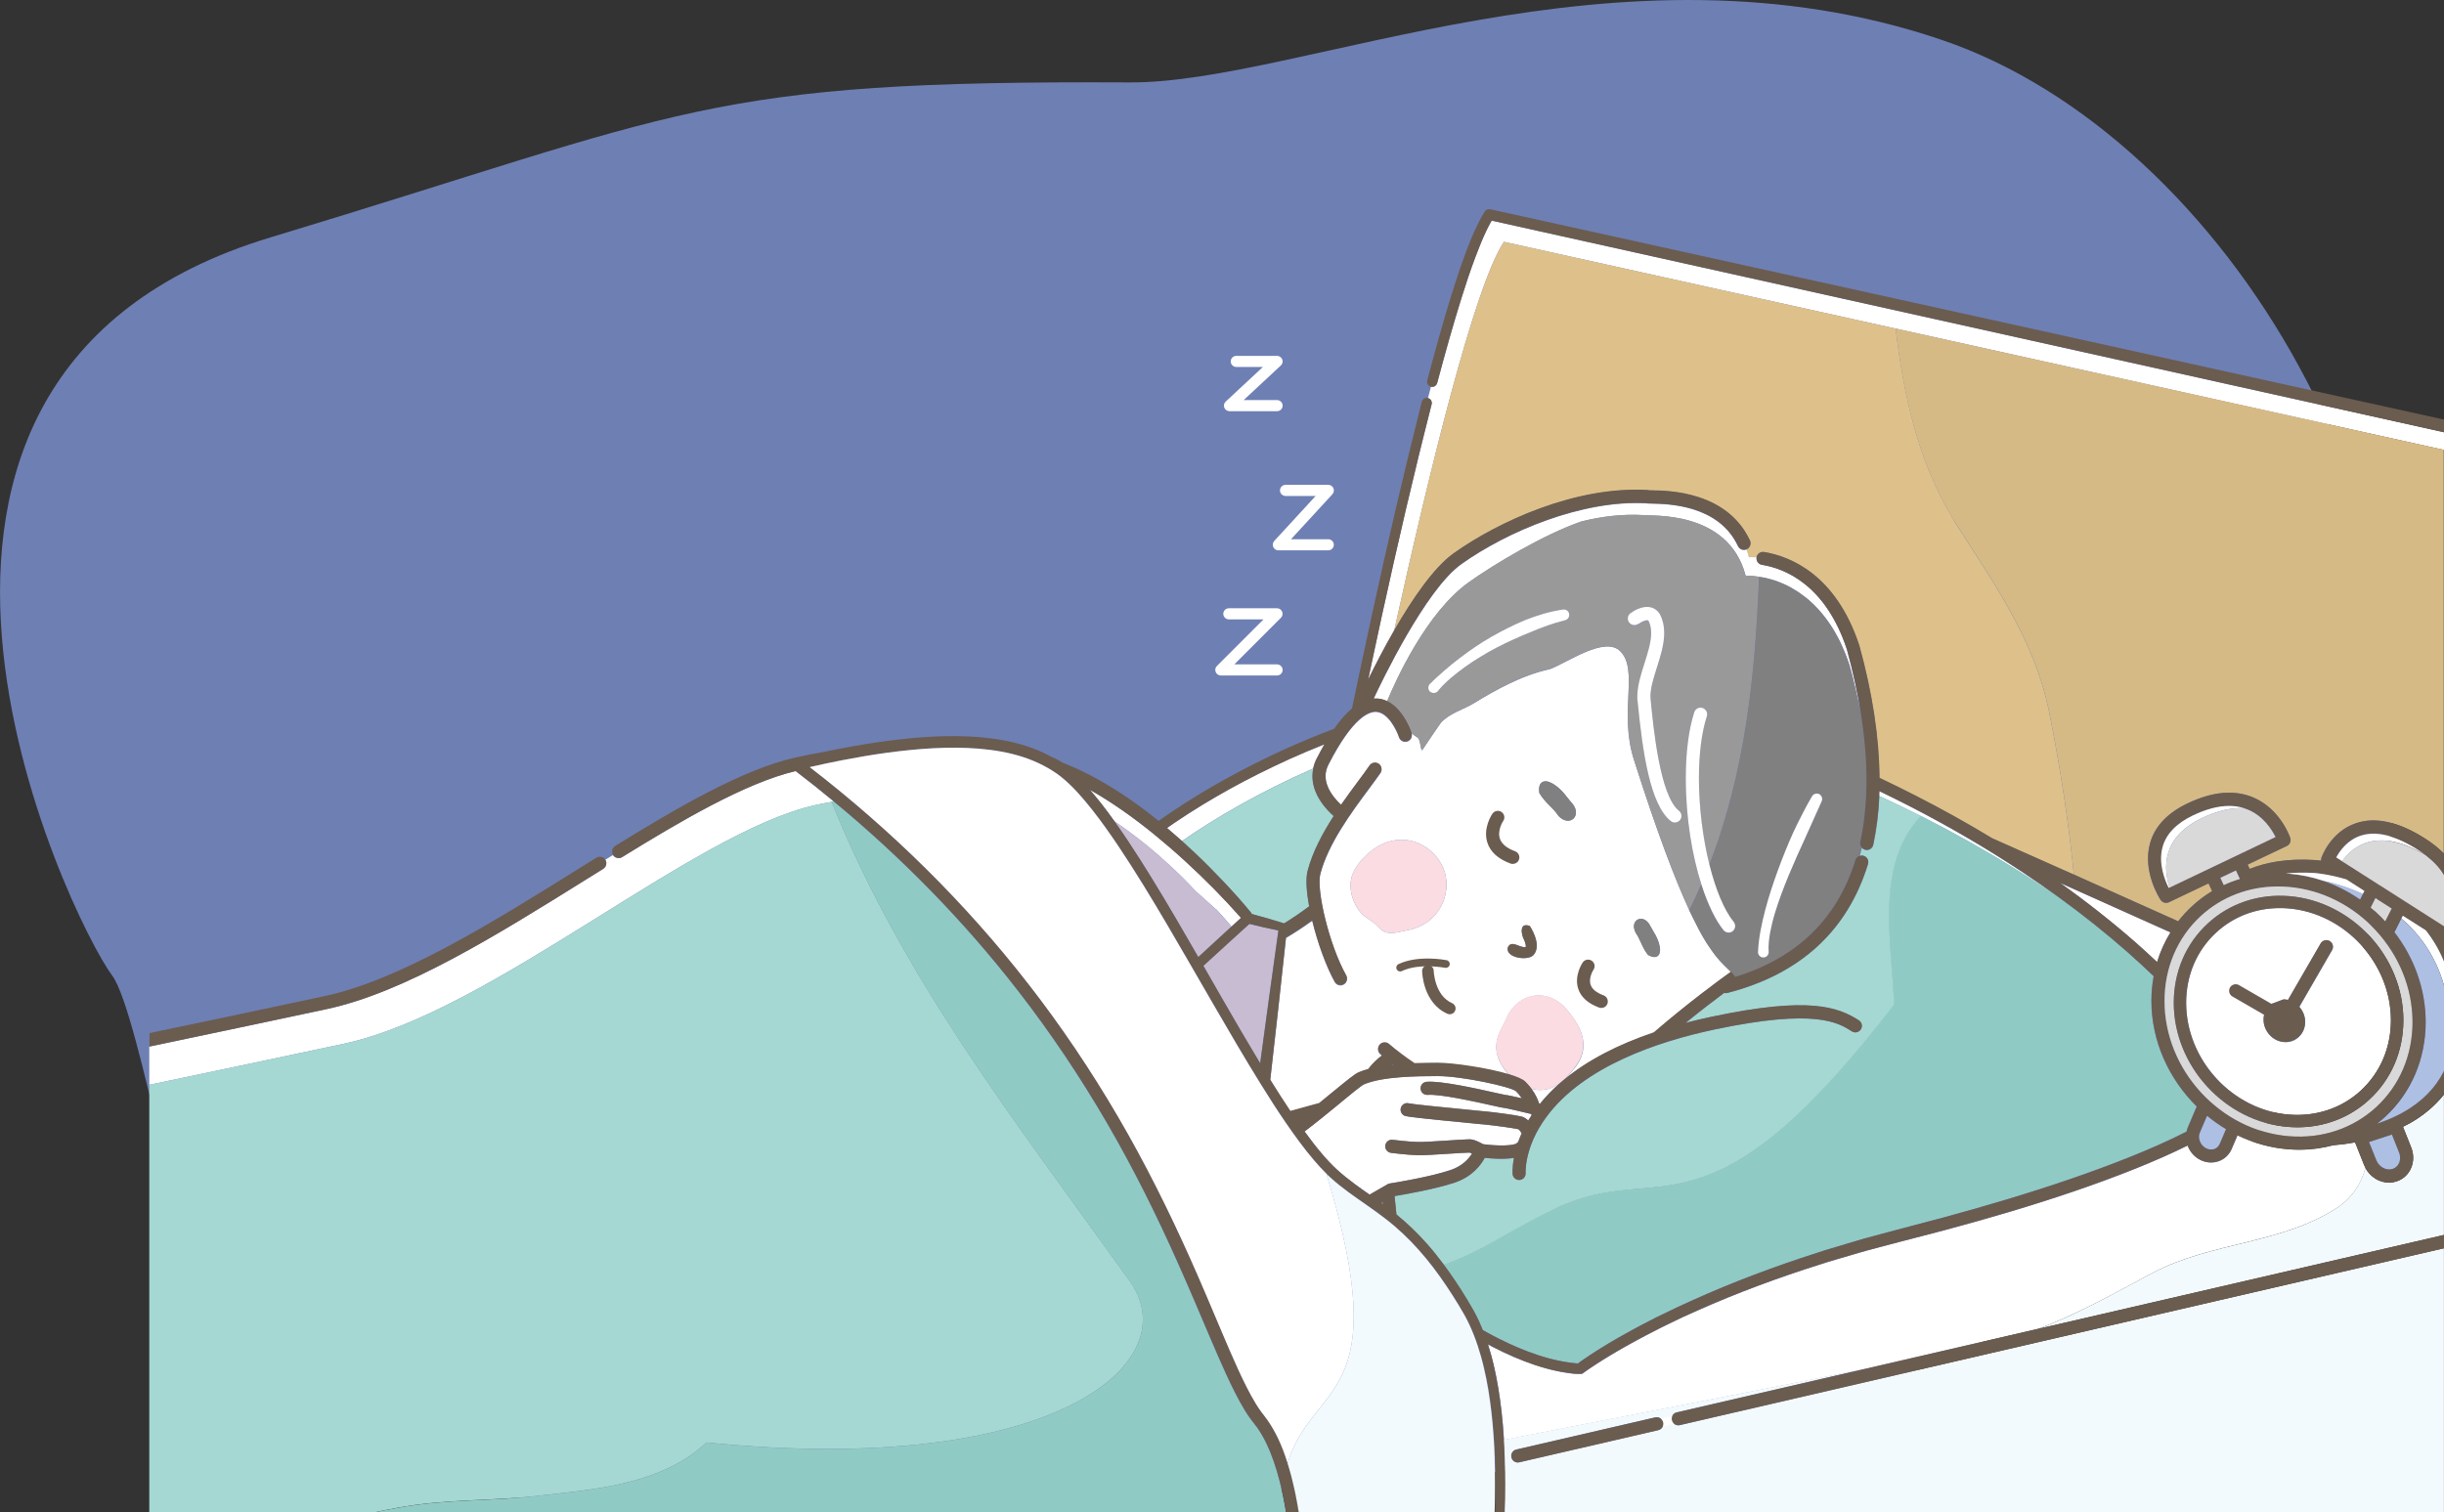 <?xml version="1.0" encoding="UTF-8"?><svg id="_レイヤー_2" xmlns="http://www.w3.org/2000/svg" width="312.21" height="193.25" viewBox="0 0 312.21 193.25"><rect x="0" y="0" width="312.21" height="193.25" fill="#333333" stroke="none"/><defs><style>.cls-1{fill:#6b5c50;}.cls-2{fill:gray;}.cls-3{fill:#d9d9d9;}.cls-4{fill:#fff;}.cls-5{fill:#90cac5;}.cls-6{fill:#d6ba85;}.cls-7{fill:#fadce2;}.cls-8{fill:#f3fafe;}.cls-9{fill:#adbfe3;}.cls-10{fill:#999;}.cls-11{fill:#c8bcd3;}.cls-12{fill:none;stroke:#fff;stroke-linecap:round;stroke-linejoin:round;}.cls-13{fill:#dec18a;}.cls-14{fill:#a5d8d2;}.cls-15{fill:#6e7fb3;}</style></defs><g id="_画像"><path class="cls-15" d="M14.34,124.67c3.51,4.72,9.33,40.05,13.68,46.47,21.94,32.37,75.49,17.22,84.77,17.89C369.91,207.86,320.71,29.79,248.06,5.1c-41.5-14.11-81.92,5.55-103.75,5.43-54.47-.28-56.42,3.7-109.75,19.8C-24.49,48.15,8.83,117.27,14.34,124.67Z"/><path class="cls-4" d="M190.8,27.81h.02s-.02-.02-.01-.01h0s0,.01,0,.01Z"/><path class="cls-4" d="M182.88,51.67h0s0,0,0,0c-1.14,4.48-2.24,8.98-3.3,13.49-1.05,4.51-2.07,9.03-3.06,13.55-.59,2.71-1.18,5.42-1.75,8.14.79-1.61,1.96-3.91,3.34-6.31,4.4-19.97,10.23-43.98,14.01-49.64l76.72,16.99h0l43.37,9.6v-2.26l-121.65-27.04-.1.16-.32.6c-.11.2-.2.41-.3.61-.1.21-.2.41-.29.63l-.28.64-.26.65c-.18.43-.34.87-.51,1.3-.66,1.75-1.25,3.53-1.81,5.32-1.12,3.58-2.13,7.21-3.1,10.85h0c-.09.35-.44.55-.79.46-.13.49-.26.98-.39,1.48.34.09.55.44.47.78Z"/><path class="cls-13" d="M249.63,66.54c-4.61-7.51-6.44-15.98-7.47-24.56l26.68,5.91s0,0,0,0l-76.72-16.99c-3.78,5.66-9.61,29.67-14.01,49.64,2.24-3.88,5.02-8,7.58-9.82,5.7-4.06,15.59-8.61,24.75-8.08.04,0,.08,0,.12.02.08,0,.29.01.48.02,1.13.02,3.48.07,5.93.86,3.11,1.01,5.32,2.87,6.57,5.54.2.42.02.92-.41,1.12-.01,0-.02,0-.04.01.12.33.23.67.33,1.03,0,0,.36-.03.95,0,0,0,0,0,0,0,.07-.46.51-.77.96-.69,3.26.53,9.17,2.79,12.18,11.97,0,.01,0,.03.01.04,1.66,6.05,2.52,11.72,2.56,16.85,1.58.75,3.15,1.52,4.71,2.32,3.29,1.69,6.52,3.49,9.69,5.4,3.34,1.48,6.84,3.04,10.45,4.65-.71-6.94-1.78-13.95-3.21-21.03-1.94-9.19-7.02-16.21-12.1-24.19Z"/><path class="cls-6" d="M268.84,47.89s0,0,0,0l-26.68-5.91c1.02,8.58,2.86,17.05,7.47,24.56,5.08,7.98,10.16,15,12.1,24.19,1.43,7.08,2.5,14.09,3.21,21.03,4.32,1.93,8.79,3.93,13.3,5.96.53-.68,1.12-1.32,1.76-1.92.8-.74,1.67-1.38,2.58-1.94l-.46-.98-5.06,2.41c-.12.06-.24.08-.36.08-.27,0-.54-.13-.7-.38-.1-.15-2.35-3.6-1.36-7.21.59-2.16,2.19-3.87,4.75-5.1,3.2-1.54,6.04-1.8,8.45-.78,3.46,1.47,4.67,5.03,4.72,5.18.13.4-.05.84-.44,1.02l-5,2.38.25.55c1.96-.79,4.71-1.39,8.4-1.13.22.02.47.04.74.07-.02-.13,0-.26.04-.39.05-.13,1.18-3.29,4.37-4.38,2.51-.86,5.5-.2,8.89,1.97.92.59,1.71,1.22,2.37,1.89v-51.59l-43.37-9.6h0Z"/><path class="cls-1" d="M183.59,48.95h0c.97-3.64,1.98-7.27,3.1-10.85.56-1.79,1.15-3.57,1.81-5.32.17-.44.33-.87.51-1.3l.26-.65.28-.64c.09-.21.19-.42.29-.63.1-.2.19-.42.3-.61l.32-.6.1-.16,121.65,27.04v-1.62l-121.82-26.87h-.03c-.26-.06-.55.05-.7.29-.53.87-.96,1.73-1.35,2.61l-.29.66-.27.66c-.18.44-.35.89-.52,1.34-.66,1.79-1.26,3.59-1.82,5.4-1.12,3.62-2.12,7.26-3.09,10.92-.09.35.11.7.46.79,0,0,0,0,0,0,.35.09.7-.11.79-.46ZM190.81,27.8h-.02s0,0,0,0h0s0,0,.01,0Z"/><path class="cls-4" d="M263.15,112.81c3.37,2.4,6.64,4.96,9.75,7.7.9.79,1.78,1.6,2.65,2.42.41-1.34.98-2.61,1.71-3.79-4.79-2.16-9.54-4.29-14.11-6.33Z"/><path class="cls-4" d="M238.89,174.76l21.44-4.96c5.09-1.87,9.68-4.51,14.69-7.17,7.66-4.03,16.54-3.63,23.8-8.47,1.79-1.28,2.85-3.01,3.36-4.94-.06-.12-.12-.24-.17-.36l-1.15-2.89c-1.14.21-2.12.32-2.8.37-1.39.37-2.85.57-4.34.57-.47,0-.95-.02-1.42-.06-2.28-.18-4.46-.81-6.46-1.77l-.74,1.73c-.33.77-.95,1.34-1.74,1.6-.29.09-.59.14-.89.14-.55,0-1.1-.15-1.59-.45-.67-.4-1.15-1.02-1.41-1.72-2.17,1.07-4.38,2.03-6.61,2.93-2.62,1.05-5.27,2.02-7.94,2.93-5.34,1.82-10.74,3.41-16.18,4.87-2.72.73-5.46,1.4-8.15,2.13l-2.03.54c-.68.18-1.34.39-2.01.58l-2.01.59-1.01.3-1,.32c-5.33,1.68-10.58,3.62-15.68,5.89l-1.91.86-1.89.91-.94.46-.93.48c-.62.32-1.25.63-1.85.97-.61.34-1.23.66-1.83,1.01-.6.35-1.21.69-1.8,1.05-.59.36-1.19.72-1.76,1.1-.29.19-.58.38-.86.57-.14.1-.29.19-.42.29l-.21.15-.05.04s-.07.05-.11.08c-.07.05-.15.09-.22.13h-.03c-.17,0-.34,0-.51,0-.09,0-.17,0-.26-.01h-.06s-.05,0-.05,0h-.09c-.24-.04-.49-.06-.73-.1-.48-.06-.96-.15-1.43-.25-.95-.2-1.88-.46-2.79-.76-1.83-.61-3.58-1.38-5.28-2.25-.25-.13-.5-.26-.75-.4.28.89.53,1.78.74,2.68.46,1.94.76,3.91.99,5.88.14,1.21.23,2.43.31,3.64,15.62-3.08,30.89-5.98,46.81-9.22Z"/><path class="cls-8" d="M214.58,182.09c-.06.01-.13.02-.19.02-.38,0-.72-.26-.81-.64l-1.13.26h0c.1.45-.18.9-.62,1l-17.76,4.11c-.06.01-.13.02-.19.02-.38,0-.72-.26-.81-.65-.1-.45.18-.89.62-1l17.76-4.11c.45-.1.89.18,1,.62l1.13-.26h0c-.1-.45.18-.9.62-1l24.68-5.71c-15.92,3.25-31.19,6.14-46.81,9.22.05.76.08,1.52.11,2.29.08,2.33.07,4.65,0,6.98h120.02v-33.75l-97.63,22.6Z"/><path class="cls-8" d="M307.76,143.57c-.26.15-.52.28-.79.41l1.05,2.64c.36.89.34,1.88-.05,2.72-.36.78-1.01,1.35-1.81,1.62-.32.1-.65.16-.97.16-1.23,0-2.41-.72-3.03-1.89-.51,1.93-1.57,3.66-3.36,4.94-7.26,4.84-16.13,4.44-23.8,8.47-5.01,2.65-9.59,5.3-14.69,7.17l51.89-12.01v-17.93c-1.16,1.46-2.65,2.71-4.45,3.72Z"/><path class="cls-4" d="M164.63,97.04c-5.08,2.31-10,4.98-14.61,8.11-.32.21-.63.43-.94.65.65.54,1.28,1.1,1.91,1.66,4.35-3,9.91-6.27,16.76-9.26.09-.42.23-.84.44-1.25.34-.66.67-1.28,1-1.85-1.54.61-3.06,1.25-4.56,1.93Z"/><path class="cls-4" d="M262.99,114.67c-1.46-1.06-2.94-2.1-4.45-3.1-4.65-3.1-9.48-5.91-14.45-8.47-1.33-.69-2.67-1.35-4.02-2,0,.2-.01.4-.02.6,7.56,3.49,15.42,7.79,22.93,12.97Z"/><path class="cls-5" d="M241.94,128.35c-24.22,31.5-29.69,19.59-43.21,26.02-6.28,2.99-9.08,5.35-14.31,7.22.49.66.97,1.33,1.42,2.01.56.82,1.08,1.66,1.6,2.51.51.84,1.02,1.73,1.45,2.65.18.39.35.79.51,1.19.66.37,1.32.73,1.99,1.07,1.65.84,3.36,1.57,5.1,2.14.87.28,1.76.53,2.65.71.45.09.89.17,1.34.23.22.03.45.05.67.08h.08s.07.01.07.01c.03,0,.06,0,.1.01.06.01.13.03.19.05h.03s-.03-.02-.03-.02c-.01-.01-.03-.02-.04-.01,0,0-.02,0,0,0l.05-.04.22-.16c.15-.11.29-.21.44-.31.29-.2.59-.41.89-.6.59-.39,1.2-.77,1.8-1.14.6-.38,1.22-.72,1.83-1.08.61-.36,1.24-.69,1.85-1.03.62-.35,1.25-.66,1.88-.99l.94-.49.95-.46,1.91-.92,1.93-.88c5.15-2.32,10.44-4.3,15.81-6.02l1-.33,1.01-.3,2.03-.61c.68-.2,1.35-.41,2.03-.6l2.04-.55c2.73-.75,5.44-1.42,8.14-2.16,5.41-1.47,10.78-3.05,16.07-4.87,2.65-.91,5.27-1.87,7.86-2.91,2.4-.97,4.78-2.01,7.08-3.18.04-.2.1-.39.18-.58l1.12-2.63c-3.55-3.5-5.79-8.33-5.79-13.5,0-1.07.1-2.13.29-3.15-1.08-1.03-2.17-2.04-3.29-3.03-2.83-2.5-5.78-4.84-8.84-7.06-7.51-5.18-15.37-9.48-22.93-12.97h0c1.75.81,3.51,1.66,5.28,2.55-5.83,6.19-3.74,15.87-3.4,24.1Z"/><path class="cls-14" d="M152.49,108.84c1.29,1.22,2.55,2.48,3.77,3.77,1.22,1.29,2.4,2.6,3.54,3.99.05.06.08.12.11.19,1.38.36,2.78.77,4.13,1.2,1.01-.62,2.08-1.34,3.2-2.18-.35-1.88-.46-3.53-.2-4.53.63-2.42,1.92-4.82,3.33-7.01,0,0,0,0-.01,0-2.11-1.91-3.02-4.05-2.6-6.05-6.85,2.98-12.41,6.25-16.76,9.26.5.45,1.01.91,1.5,1.38Z"/><path class="cls-14" d="M238.07,109.36c.44.14.69.61.56,1.05-2.63,8.54-8.67,14.08-17.96,16.47-.07.02-.14.03-.21.03-.07,0-.14-.01-.21-.03-1.3.97-3.03,2.29-4.92,3.83,1.08-.28,2.19-.55,3.35-.79,12.5-2.65,16.13-1.22,18.78.46.39.25.5.76.26,1.15-.25.39-.76.5-1.15.26-1.74-1.11-4.66-2.96-17.54-.24-7.18,1.52-16.75,4.7-21.52,11.22-2.81,3.84-2.62,7.08-2.62,7.12.03.46-.31.86-.77.89-.02,0-.04,0-.06,0-.43,0-.79-.33-.83-.76,0-.07-.06-.85.17-2.07-1.22.21-2.76.1-3.73,0-.47.87-1.57,2.4-3.82,3.16-2.49.84-6.54,1.54-7.7,1.73.09.78.17,1.56.24,2.35,1.38,1.12,2.67,2.36,3.85,3.69.78.88,1.51,1.79,2.21,2.73,5.23-1.87,8.03-4.22,14.31-7.22,13.52-6.44,18.99,5.47,43.21-26.02-.34-8.23-2.43-17.91,3.4-24.1-1.77-.89-3.53-1.74-5.28-2.55-.1,2.21-.36,4.3-.78,6.25-.09.39-.43.66-.82.66-.06,0-.12,0-.18-.02-.19-.04-.35-.15-.46-.28-.08.36-.17.72-.27,1.07.16-.06.35-.07.53-.01Z"/><path class="cls-14" d="M178.02,136.03s-.06-.05-.09-.07c-.05.03-.1.06-.14.09.08,0,.15-.02.23-.02Z"/><path class="cls-4" d="M143.27,103.47c-1.31-.91-2.65-1.77-4.04-2.55.47.55.93,1.11,1.38,1.67.61.77,1.19,1.56,1.76,2.36,6.06,4.08,10.3,8.85,10.3,8.85l2.68,2.4h.03c.71.75,1.35,1.49,1.94,2.2.41-.37.81-.75,1.22-1.12-2.23-2.53-4.63-4.97-7.14-7.25-1.29-1.18-2.61-2.32-3.96-3.42-1.35-1.1-2.74-2.15-4.16-3.14Z"/><path class="cls-11" d="M155.35,116.2l-2.68-2.4s-4.24-4.78-10.3-8.85c.58.82,1.15,1.64,1.7,2.47,2.19,3.29,4.22,6.67,6.21,10.06.94,1.6,1.87,3.2,2.79,4.81,1.42-1.29,2.82-2.59,4.23-3.89-.58-.71-1.23-1.44-1.94-2.2h-.03Z"/><path class="cls-11" d="M176.46,153.71c.07.05.14.1.21.15,0-.08-.02-.17-.03-.25-.06.03-.12.07-.18.1Z"/><path class="cls-4" d="M195.6,139.11c.59.8.87,1.49.98,1.87.03.03.07.07.1.1.76-.94,1.61-1.83,2.57-2.67-.54.4-1.15.7-1.92.82-.59.09-1.18.04-1.74-.12Z"/><path class="cls-4" d="M223.43,71.24c-.09-.36-.2-.7-.33-1.03-.41.17-.89,0-1.08-.42-2.46-5.26-8.9-5.39-11.01-5.43-.36,0-.56-.01-.72-.04-8.14-.45-17.73,3.58-23.62,7.78-4.58,3.26-10.3,15.26-11.19,17.18.17-.01.34-.01.51,0,.44.03.84.15,1.21.33,1.08-2.61,5-11.33,10.47-15.23,3.17-2.26,9.6-6.12,14.37-7.75,2.55-.64,5.22-.96,7.94-.81.67.18,10.8-.8,13.03,7.76,0,0,.67-.05,1.72.12h0s0,0,0,0c.08.01.16.03.24.04.02,0,.03,0,.05,0,.09.02.18.03.28.05,0,0,0,0,0,0,.09.02.18.04.28.06.02,0,.04,0,.06.01.19.05.39.1.6.16.02,0,.04.01.07.02.1.03.2.06.3.09,0,0,.01,0,.02,0,.11.03.21.07.32.11.02,0,.05.02.07.03.1.04.19.07.29.11.02,0,.03.01.05.02.11.04.22.09.33.14.03.01.05.02.08.03.1.04.19.09.29.13.02.01.05.02.07.03.11.05.23.11.34.17.03.01.05.03.08.04.1.05.19.1.29.16.03.02.05.03.08.05.12.07.23.13.35.21.02.01.05.03.07.04.1.06.2.12.3.19.03.02.06.04.09.06.12.08.24.16.36.25.02.01.04.03.05.04.1.08.21.15.31.23.03.02.06.05.1.07.12.09.24.19.36.29,0,0,.02.02.03.02.11.09.22.19.33.29.03.03.07.06.1.09.11.1.22.21.33.31,0,0,.02.02.03.03.12.12.23.24.35.36.03.03.06.07.1.1.1.11.2.22.3.33.02.02.04.04.05.06.11.13.23.27.34.41.03.04.06.07.09.11.09.12.19.24.28.36.02.03.05.06.07.09.11.15.22.3.33.46.03.04.05.08.08.12.09.13.18.27.27.4.03.04.05.08.08.12.11.17.21.34.31.52.02.04.05.08.07.12.09.15.17.3.25.46.03.05.05.09.08.14.1.19.2.38.3.58.02.04.03.07.05.11.08.17.16.35.24.53.02.06.05.11.07.17.09.21.19.43.28.65.01.03.02.05.03.08.08.2.16.41.24.62.02.06.05.12.07.19.08.24.17.47.25.72,0,0,0,0,0,0,.57,2.06,1.04,4.08,1.41,6.05-.41-2.62-1.01-5.34-1.78-8.15-2.74-8.31-7.97-10.34-10.85-10.81-.46-.07-.77-.5-.69-.96-.6-.03-.95,0-.95,0Z"/><path class="cls-4" d="M221.08,124.15s-.07-.07-.11-.11c0,0,0,0-.01-.01-.16-.17-.34-.33-.52-.51,0,0-.02-.02-.02-.02-.02-.02-.05-.05-.07-.07-.03-.03-.06-.06-.09-.09-.02-.02-.04-.04-.06-.06-.02-.02-.04-.04-.06-.06-.02-.02-.03-.03-.05-.05-.03-.04-.07-.07-.1-.11-.02-.02-.03-.03-.05-.05-.03-.03-.05-.05-.08-.08-.02-.02-.03-.03-.05-.05-.04-.04-.07-.08-.11-.12-.01-.02-.03-.03-.05-.05-.03-.03-.06-.06-.08-.1-.02-.02-.03-.04-.05-.06-.04-.05-.08-.09-.12-.14-.01-.02-.03-.04-.04-.05-.03-.04-.06-.07-.09-.11-.02-.02-.03-.04-.05-.06-.04-.05-.09-.11-.13-.16-.01-.02-.03-.04-.04-.06-.03-.04-.07-.09-.1-.13-.02-.02-.03-.04-.05-.07-.05-.06-.09-.12-.14-.19-.01-.02-.03-.04-.04-.06-.04-.05-.07-.1-.11-.15-.02-.03-.04-.05-.05-.08-.05-.07-.1-.14-.15-.21-.01-.02-.03-.04-.04-.06-.04-.06-.08-.12-.12-.18-.02-.03-.04-.06-.06-.08-.05-.08-.1-.16-.16-.24-.01-.02-.03-.04-.04-.07-.04-.07-.09-.14-.13-.21-.02-.03-.04-.06-.06-.1-.05-.09-.11-.18-.17-.28-.01-.02-.02-.04-.04-.06-.05-.08-.1-.16-.14-.25-.02-.04-.04-.07-.06-.11-.06-.1-.11-.2-.17-.3-.01-.03-.03-.05-.04-.08-.05-.09-.1-.19-.16-.29-.02-.04-.04-.08-.06-.12-.06-.11-.12-.22-.17-.33-.01-.03-.03-.05-.04-.08-.06-.11-.12-.22-.17-.34-.02-.04-.04-.09-.07-.13-.06-.12-.12-.24-.18-.37-.01-.02-.02-.05-.04-.07-.06-.13-.13-.27-.2-.41-.02-.05-.04-.09-.07-.14-.06-.13-.13-.26-.19-.4-.01-.02-.02-.05-.03-.07,0,0,0,0,0,0h0c-1.77-3.81-4.05-9.73-7.08-19.24-1.94-6.09.66-11.46-1.75-13.86-1.98-1.98-6.77,1.48-8.98,2.29-1.84.4-3.61,1.08-5.3,1.9-1.5.73-2.95,1.56-4.37,2.43-1.38.84-3.12,1.29-4.23,2.49-.15.16-2.26,3.31-2.42,3.55-.25-.11-.2-1.41-.6-1.63-.25-.14-.5-.34-.76-.56,0,0,0,.01,0,.02.14.44-.1.92-.54,1.06-.44.15-.92-.1-1.06-.54-.29-.86-1.36-3.12-2.87-3.24-.97-.08-3.06.71-6.16,6.77-1.06,2.09.48,4.05,1.62,5.13.74-1.07,1.49-2.08,2.16-2.98.55-.74,1.07-1.45,1.49-2.05.26-.38.79-.48,1.17-.21.38.26.48.79.21,1.17-.44.63-.97,1.34-1.53,2.1-2.17,2.93-5.15,6.94-6.15,10.82-.51,1.99,1.11,9.01,3.31,12.94.23.41.08.92-.32,1.14-.13.07-.27.11-.41.11-.29,0-.58-.15-.73-.43-1.09-1.95-2.19-4.99-2.88-7.83-1.17.85-2.3,1.58-3.35,2.2-.65,6.02-1.31,12.08-2.01,18.15.84,1.35,1.69,2.68,2.57,4,.82-.23,1.64-.46,2.46-.68l1.21-.33c.62-.5,1.2-.98,1.7-1.39,1.9-1.57,2.84-2.33,3.33-2.54.38-.17.8-.31,1.25-.43.5-.68,1.11-1.26,1.76-1.74-.07-.06-.15-.12-.22-.19-.35-.3-.39-.83-.08-1.19.3-.35.83-.39,1.19-.08.98.85,2.08,1.67,3.26,2.46.97-.03,1.95-.05,2.9-.05h.04c1.99,0,6.41.65,9.13,1.47-.91-.94-1.58-2.14-1.62-3.44-.05-1.53.78-2.54,1.34-3.83,1.38-3.17,5.18-3.94,7.61-1.11,2.1,2.43,3.16,5,.98,7.63-.42.51-.83,1-1.28,1.43,2.94-2.43,6.77-4.45,11.47-6.04.01,0,.02-.02.03-.03,4.25-3.66,8.28-6.63,9.81-7.72,0,0,0,0-.01-.01,0,0,0,0,0,0ZM177.41,119.2c-.87-.1-1.13-.6-1.71-1.13-.59-.54-1.33-.82-1.87-1.45-1.01-1.19-1.56-2.91-1.19-4.46.36-1.48,1.67-2.82,2.88-3.69,2.88-2.05,6.47-1.33,8.39,1.57,1.65,2.5.88,6.04-1.57,7.77-.71.5-1.55.87-2.41,1.02-.77.14-1.74.46-2.52.37ZM195.86,122.07c-.75.73-3.48.33-3.26-.96.45-1.1,1.53.05,2.3-.09.07-.28-.08-.56-.16-.83-.44-.75-.69-2.4.69-1.86.62.98,1.39,2.72.43,3.74ZM201.3,104.06c-.1.48-.48.8-.97.81-.46.01-.94-.24-1.3-.7l-.05-.07c-.25-.38-.6-.73-.96-1.1-.27-.27-.55-.55-.8-.86-.17-.2-.33-.42-.47-.65l-.1-.16-.02-.17c-.11-1.03.36-1.27.66-1.31.88-.14,2.16,1.04,2.67,1.73.13.15.25.31.38.47.17.21.32.41.49.59l.02.03c.38.45.54.95.45,1.4ZM211.93,121.96c-.13.22-.46.53-1.26.12l-.13-.07-.1-.13c-.14-.19-.27-.38-.38-.58-.17-.3-.31-.61-.45-.91-.19-.41-.36-.8-.59-1.12l-.04-.07c-.25-.43-.31-.9-.16-1.26.16-.39.54-.6.96-.53.39.06.74.35.99.79v.03c.11.19.22.38.34.58.09.15.18.3.26.45.4.63.96,2.03.57,2.69Z"/><path class="cls-7" d="M179.93,118.83c.86-.15,1.7-.52,2.41-1.02,2.45-1.73,3.22-5.27,1.57-7.77-1.92-2.9-5.51-3.62-8.39-1.57-1.21.86-2.53,2.21-2.88,3.69-.37,1.55.18,3.26,1.19,4.46.54.63,1.28.92,1.87,1.45.58.53.84,1.03,1.71,1.13.79.09,1.75-.23,2.52-.37Z"/><path class="cls-7" d="M201.06,136.53c2.18-2.64,1.12-5.2-.98-7.63-2.43-2.83-6.23-2.05-7.61,1.11-.56,1.29-1.39,2.3-1.34,3.83.04,1.3.71,2.49,1.62,3.44,1,.3,1.77.62,2.09.95.3.3.55.6.77.88.56.16,1.14.22,1.74.12.77-.12,1.38-.42,1.92-.82.17-.15.35-.3.53-.45.45-.43.86-.92,1.28-1.43Z"/><path class="cls-10" d="M230.53,76.26c.12.09.24.19.36.29-.12-.1-.24-.2-.36-.29Z"/><path class="cls-10" d="M230.12,75.96c.1.07.21.15.31.23-.1-.08-.21-.16-.31-.23Z"/><path class="cls-10" d="M231.35,76.96c.11.1.22.21.33.31-.11-.11-.22-.21-.33-.31Z"/><path class="cls-10" d="M229.71,75.67c.12.08.24.16.36.25-.12-.09-.24-.17-.36-.25Z"/><path class="cls-10" d="M236.05,84.38c.08.24.17.47.25.72-.08-.25-.16-.48-.25-.72Z"/><path class="cls-10" d="M227.75,74.6c.1.04.19.09.29.13-.1-.05-.19-.09-.29-.13Z"/><path class="cls-10" d="M228.53,74.97c.1.05.19.1.29.16-.1-.05-.19-.11-.29-.16Z"/><path class="cls-10" d="M229.33,75.42c.1.06.2.12.3.19-.1-.07-.2-.13-.3-.19Z"/><path class="cls-10" d="M231.71,77.3c.12.12.23.24.35.36-.12-.12-.23-.24-.35-.36Z"/><path class="cls-10" d="M228.9,75.17c.12.07.23.13.35.21-.12-.07-.23-.14-.35-.21Z"/><path class="cls-10" d="M228.11,74.76c.11.05.23.11.34.17-.12-.06-.23-.12-.34-.17Z"/><path class="cls-10" d="M232.16,77.76c.1.11.2.22.3.33-.1-.11-.2-.22-.3-.33Z"/><path class="cls-10" d="M234.43,80.86c.09.15.17.3.25.46-.08-.16-.17-.31-.25-.46Z"/><path class="cls-10" d="M234.77,81.47c.1.19.2.38.3.58-.1-.2-.2-.39-.3-.58Z"/><path class="cls-10" d="M235.74,83.57c.08.2.16.41.24.62-.08-.21-.16-.42-.24-.62Z"/><path class="cls-10" d="M235.43,82.85c.09.21.19.43.28.65-.09-.22-.18-.44-.28-.65Z"/><path class="cls-10" d="M235.11,82.16c.08.17.16.35.24.53-.08-.18-.16-.35-.24-.53Z"/><path class="cls-10" d="M232.52,78.15c.11.13.23.27.34.41-.11-.14-.23-.28-.34-.41Z"/><path class="cls-10" d="M232.95,78.67c.09.12.19.24.28.36-.09-.12-.19-.25-.28-.36Z"/><path class="cls-10" d="M233.3,79.12c.11.15.22.3.33.46-.11-.16-.22-.31-.33-.46Z"/><path class="cls-10" d="M234.05,80.23c.11.17.21.34.31.52-.1-.18-.21-.35-.31-.52Z"/><path class="cls-10" d="M233.71,79.7c.09.13.18.27.27.4-.09-.14-.18-.27-.27-.4Z"/><path class="cls-10" d="M230.92,76.58c.11.09.22.19.33.29-.11-.1-.22-.2-.33-.29Z"/><path class="cls-10" d="M226.61,74.16c.11.03.21.07.32.11-.11-.04-.22-.08-.32-.11Z"/><path class="cls-10" d="M225.29,73.8c.09.02.18.04.28.06-.09-.02-.19-.04-.28-.06Z"/><path class="cls-10" d="M227.01,74.29c.1.04.19.07.29.11-.1-.04-.19-.08-.29-.11Z"/><path class="cls-10" d="M225.63,73.88c.19.05.39.1.6.16-.21-.06-.41-.11-.6-.16Z"/><path class="cls-10" d="M226.29,74.06c.1.03.2.06.3.09-.1-.03-.2-.06-.3-.09Z"/><path class="cls-10" d="M225.02,73.75c.09.02.18.03.28.05-.09-.02-.19-.04-.28-.05Z"/><path class="cls-10" d="M227.34,74.42c.11.04.22.09.33.14-.11-.05-.22-.1-.33-.14Z"/><path class="cls-10" d="M224.73,73.7c.08.01.16.03.24.04-.08-.01-.16-.03-.24-.04Z"/><path class="cls-10" d="M221.08,124.15s-.07-.07-.11-.11c.04.04.07.07.11.11Z"/><path class="cls-10" d="M221.08,124.16s0,0,.01.01c.03.03.05.06.08.09-.03-.03-.06-.07-.09-.1Z"/><path class="cls-10" d="M220.96,124.03c-.16-.17-.34-.33-.52-.51.18.18.35.35.52.51Z"/><path class="cls-10" d="M219.81,122.87s.03.04.05.05c-.02-.02-.03-.03-.05-.05Z"/><path class="cls-10" d="M219.66,122.69s.03.03.05.05c-.01-.02-.03-.03-.05-.05Z"/><path class="cls-10" d="M219.94,123s.03.03.05.05c-.02-.02-.03-.03-.05-.05Z"/><path class="cls-10" d="M220.42,123.5s-.05-.05-.07-.07c.02.02.05.05.07.07Z"/><path class="cls-10" d="M216.03,116.76s.04.09.07.14c-.02-.05-.04-.09-.07-.14Z"/><path class="cls-10" d="M216.29,117.3s.02.05.04.07c-.01-.02-.02-.05-.04-.07Z"/><path class="cls-10" d="M216.51,117.74s.04.09.07.13c-.02-.04-.04-.09-.07-.13Z"/><path class="cls-10" d="M219.52,122.54s.03.04.05.06c-.02-.02-.03-.04-.05-.06Z"/><path class="cls-10" d="M220.2,123.28s.04.04.06.06c-.02-.02-.04-.04-.06-.06Z"/><path class="cls-10" d="M220.09,123.16s.03.04.05.05c-.02-.02-.03-.03-.05-.05Z"/><path class="cls-10" d="M215.81,116.29s.02.05.03.07c-.01-.02-.02-.05-.03-.07Z"/><path class="cls-10" d="M219.36,122.34s.03.04.04.05c-.01-.02-.03-.04-.04-.05Z"/><path class="cls-10" d="M218.36,121s.03.04.04.06c-.01-.02-.03-.04-.04-.06Z"/><path class="cls-10" d="M217.99,120.42s.03.04.04.07c-.01-.02-.03-.04-.04-.07Z"/><path class="cls-10" d="M219.22,122.17s.03.04.05.06c-.02-.02-.03-.04-.05-.06Z"/><path class="cls-10" d="M218.89,121.75s.03.04.05.07c-.02-.02-.03-.04-.05-.07Z"/><path class="cls-10" d="M219.04,121.95s.03.04.04.06c-.01-.02-.03-.04-.04-.06Z"/><path class="cls-10" d="M218.55,121.27s.04.05.05.08c-.02-.03-.04-.05-.05-.08Z"/><path class="cls-10" d="M218.19,120.73s.04.06.06.08c-.02-.03-.04-.06-.06-.08Z"/><path class="cls-10" d="M216.96,118.63s.04.08.06.12c-.02-.04-.04-.08-.06-.12Z"/><path class="cls-10" d="M216.75,118.21s.03.05.04.08c-.01-.03-.03-.05-.04-.08Z"/><path class="cls-10" d="M217.18,119.03s.03.05.04.08c-.01-.03-.03-.05-.04-.08Z"/><path class="cls-10" d="M217.39,119.41s.04.07.06.11c-.02-.04-.04-.07-.06-.11Z"/><path class="cls-10" d="M217.6,119.77s.02.04.04.06c-.01-.02-.02-.04-.04-.06Z"/><path class="cls-10" d="M217.8,120.11s.04.07.06.1c-.02-.03-.04-.06-.06-.1Z"/><path class="cls-10" d="M218.71,121.5s.03.04.04.06c-.01-.02-.03-.04-.04-.06Z"/><path class="cls-10" d="M181.07,94.21c.4.23.36,1.52.6,1.63.17-.24,2.27-3.39,2.42-3.55,1.12-1.2,2.85-1.64,4.23-2.49,1.42-.87,2.87-1.71,4.37-2.43,1.69-.81,3.46-1.5,5.3-1.9,2.21-.81,7-4.27,8.98-2.29,2.41,2.41-.19,7.78,1.75,13.86,3.03,9.51,5.31,15.43,7.08,19.24.55-1.09,1.05-2.2,1.53-3.3-1.16-3.64-1.99-8.39-1.99-13.57,0-3.28.38-6.19,1.08-8.41.14-.44.61-.69,1.06-.55.44.14.69.61.55,1.06-.66,2.06-1.01,4.79-1.01,7.9,0,3.79.51,7.71,1.34,11.06,4.58-11.79,5.87-24.31,6.35-36.78-1.05-.17-1.72-.12-1.72-.12-2.24-8.56-12.37-7.58-13.03-7.76-2.71-.16-5.38.17-7.94.81-4.76,1.63-11.2,5.5-14.37,7.75-5.47,3.89-9.38,12.62-10.47,15.23,2.05.98,3.03,3.77,3.12,4.04.26.23.51.42.76.56ZM208.31,78.37c.52-.36,1.3-.8,2.11-.8.75,0,1.37.39,1.7,1.06.33.67.49,1.41.49,2.26,0,1.44-.48,2.95-.93,4.4-.43,1.35-.83,2.62-.83,3.72,0,.13,0,.26.02.38.36,3.68,1.2,12.31,3.62,14.23.36.29.42.82.14,1.18-.17.21-.41.32-.66.32-.18,0-.37-.06-.52-.18-2.62-2.08-3.59-8.62-4.25-15.38-.02-.18-.03-.36-.03-.54,0-1.36.46-2.82.91-4.23.42-1.33.86-2.71.86-3.89,0-.59-.1-1.08-.32-1.52-.04-.09-.07-.11-.19-.11-.28,0-.71.18-1.14.49-.38.27-.9.18-1.17-.2-.27-.38-.18-.9.2-1.17ZM182.61,87.46s.04-.05.06-.07c.17-.18.31-.31.47-.46.15-.15.3-.29.46-.43.3-.28.61-.55.92-.82.62-.54,1.26-1.05,1.9-1.55.65-.5,1.31-.98,1.99-1.44.67-.47,1.38-.9,2.09-1.31,1.42-.82,2.88-1.56,4.4-2.18,1.53-.6,3.12-1.09,4.79-1.33.38-.05.74.21.79.59.05.36-.18.69-.52.78h-.02c-1.49.37-2.96.91-4.4,1.52-1.45.59-2.9,1.24-4.3,1.96-.7.36-1.38.74-2.05,1.16-.68.41-1.33.85-1.98,1.3-.65.45-1.26.94-1.86,1.45-.3.26-.58.52-.86.79-.14.14-.27.28-.4.42-.12.14-.26.3-.35.42-.22.31-.65.37-.96.15-.31-.22-.37-.65-.15-.96Z"/><path class="cls-10" d="M221.39,124.5s-.06-.07-.09-.1c.03.03.06.07.09.1Z"/><path class="cls-10" d="M221.51,124.64s-.06-.08-.09-.11c.03.04.06.08.09.11Z"/><path class="cls-10" d="M221.6,124.76s-.06-.07-.08-.11c.03.04.06.07.08.11Z"/><path class="cls-10" d="M221.67,124.85s0,0,0,0c-.02-.02-.03-.04-.05-.07.02.02.03.04.05.07Z"/><path class="cls-10" d="M221.2,124.28s.07.07.1.11c-.03-.04-.07-.07-.1-.11Z"/><path class="cls-2" d="M236.29,85.1c-.08-.25-.16-.48-.25-.72-.02-.06-.05-.13-.07-.19-.08-.21-.16-.42-.24-.62-.01-.03-.02-.05-.03-.08-.09-.22-.18-.44-.28-.65-.02-.06-.05-.11-.07-.17-.08-.18-.16-.35-.24-.53-.02-.04-.03-.07-.05-.11-.1-.2-.2-.39-.3-.58-.03-.05-.05-.1-.08-.14-.08-.16-.17-.31-.25-.46-.02-.04-.05-.08-.07-.12-.1-.18-.21-.35-.31-.52-.03-.04-.05-.08-.08-.12-.09-.14-.18-.27-.27-.4-.03-.04-.05-.08-.08-.12-.11-.16-.22-.31-.33-.46-.02-.03-.05-.06-.07-.09-.09-.12-.19-.25-.28-.36-.03-.04-.06-.08-.09-.11-.11-.14-.23-.28-.34-.41-.02-.02-.04-.04-.05-.06-.1-.11-.2-.22-.3-.33-.03-.03-.06-.07-.1-.1-.12-.12-.23-.24-.35-.36,0,0-.02-.02-.03-.03-.11-.11-.22-.21-.33-.31-.03-.03-.07-.06-.1-.09-.11-.1-.22-.2-.33-.29,0,0-.02-.02-.03-.02-.12-.1-.24-.2-.36-.29-.03-.03-.06-.05-.1-.07-.1-.08-.21-.16-.31-.23-.02-.01-.04-.03-.05-.04-.12-.09-.24-.17-.36-.25-.03-.02-.06-.04-.09-.06-.1-.07-.2-.13-.3-.19-.02-.01-.05-.03-.07-.04-.12-.07-.23-.14-.35-.21-.03-.02-.05-.03-.08-.05-.1-.05-.19-.11-.29-.16-.03-.01-.05-.03-.08-.04-.12-.06-.23-.12-.34-.17-.02-.01-.05-.02-.07-.03-.1-.05-.19-.09-.29-.13-.03-.01-.05-.02-.08-.03-.11-.05-.22-.1-.33-.14-.02,0-.03-.01-.05-.02-.1-.04-.19-.08-.29-.11-.02,0-.05-.02-.07-.03-.11-.04-.22-.08-.32-.11,0,0-.01,0-.02,0-.1-.03-.2-.06-.3-.09-.02,0-.04-.01-.07-.02-.21-.06-.41-.11-.6-.16-.02,0-.04,0-.06-.01-.09-.02-.19-.04-.28-.06,0,0,0,0,0,0-.09-.02-.19-.04-.28-.05-.02,0-.03,0-.05,0-.08-.01-.16-.03-.24-.04,0,0,0,0,0,0h0c-.47,12.46-1.76,24.99-6.35,36.78.79,3.16,1.87,5.8,3.1,7.31.29.36.24.89-.12,1.18-.16.13-.34.19-.53.19-.24,0-.49-.11-.65-.31-1-1.22-2-3.26-2.83-5.86-.48,1.11-.99,2.21-1.53,3.3h0s0,0,0,0c.01.02.02.05.03.07.06.14.13.27.19.4.02.05.04.09.07.14.07.14.13.27.2.41.01.03.02.05.04.07.06.12.12.25.18.37.02.04.04.09.07.13.06.12.12.23.17.34.01.03.03.05.04.08.06.11.12.22.17.33.02.04.04.08.06.12.05.1.1.2.16.29.01.03.03.05.04.08.06.1.11.2.17.3.02.04.04.07.06.11.05.08.1.17.14.25.01.02.02.04.04.06.06.1.11.19.17.28.02.03.04.07.06.1.04.07.09.14.13.21.01.02.03.04.04.07.05.08.1.17.16.24.02.03.04.06.06.08.04.06.08.12.12.18.01.02.03.04.04.06.05.07.1.14.15.21.02.03.04.05.05.08.04.05.07.1.11.15.01.02.03.04.04.06.05.06.09.13.14.19.02.02.03.04.05.07.03.05.07.09.1.13.01.02.03.04.04.06.04.06.09.11.13.16.02.02.03.04.05.06.03.04.06.08.09.11.01.02.03.04.04.05.04.05.08.1.12.14.02.02.03.04.05.06.03.03.06.06.08.1.02.02.03.03.05.05.04.04.08.08.11.12.02.02.03.04.05.05.03.03.05.06.08.08.02.02.03.03.05.05.04.04.07.07.1.11.02.02.03.04.05.05.02.02.04.04.06.06.02.02.04.04.06.06.03.03.06.06.09.09.02.02.05.05.07.07,0,0,.02.02.02.02.18.18.35.35.52.51,0,0,0,0,.01.01.04.04.07.07.11.11,0,0,0,0,0,0,.03.03.06.07.09.1,0,0,.01.01.02.02.03.04.07.07.1.11,0,0,0,0,0,.01.03.03.06.07.09.1,0,0,.01.02.02.02.03.04.06.08.09.11,0,0,0,0,0,.01.03.04.06.07.08.11,0,0,.01.02.02.03.02.02.03.04.05.07,7.88-2.42,13.04-7.44,15.35-14.93.08-.26.28-.46.52-.54.1-.35.18-.71.27-1.07-.16-.19-.24-.45-.18-.72.52-2.4.79-5.05.79-7.87s-.24-5.57-.72-8.56c-.37-1.98-.84-4-1.41-6.05,0,0,0,0,0,0ZM232.72,102.38h0c-.71,1.57-1.42,3.15-2.12,4.73-.72,1.57-1.43,3.14-2.09,4.73-.66,1.59-1.27,3.2-1.76,4.83-.25.82-.45,1.64-.61,2.47-.15.83-.24,1.67-.19,2.47h0c.03.38-.26.71-.63.73-.38.03-.7-.26-.73-.63,0-.03,0-.05,0-.08.04-.94.15-1.84.32-2.72.15-.88.37-1.74.59-2.6.45-1.71,1-3.38,1.6-5.03.6-1.65,1.26-3.28,1.97-4.87.36-.8.76-1.58,1.16-2.36.4-.78.81-1.55,1.26-2.31.19-.33.62-.45.96-.25.31.18.43.57.28.89Z"/><path class="cls-4" d="M209.28,79.74c.44-.31.86-.49,1.14-.49.12,0,.14.02.19.11.21.44.32.94.32,1.52,0,1.18-.44,2.56-.86,3.89-.45,1.41-.91,2.86-.91,4.23,0,.18,0,.37.03.54.66,6.76,1.63,13.3,4.25,15.38.15.12.34.18.52.18.25,0,.49-.11.66-.32.29-.36.23-.89-.14-1.18-2.43-1.92-3.26-10.55-3.62-14.23-.01-.12-.02-.25-.02-.38,0-1.1.4-2.37.83-3.72.46-1.45.93-2.95.93-4.4,0-.85-.16-1.58-.49-2.26-.33-.67-.95-1.06-1.7-1.06-.81,0-1.6.43-2.11.8-.38.27-.47.79-.2,1.17.27.38.79.47,1.17.2Z"/><path class="cls-4" d="M217.03,99.42c0-3.11.35-5.84,1.01-7.9.14-.44-.1-.92-.55-1.06-.44-.14-.92.1-1.06.55-.71,2.22-1.08,5.13-1.08,8.41,0,5.18.83,9.93,1.99,13.57.83,2.6,1.84,4.64,2.83,5.86.17.2.41.31.65.31.19,0,.38-.06.53-.19.36-.29.41-.82.12-1.18-1.23-1.51-2.31-4.15-3.1-7.31-.83-3.34-1.34-7.27-1.34-11.06Z"/><path class="cls-4" d="M232.44,101.49c-.33-.19-.76-.08-.96.25-.45.77-.86,1.53-1.26,2.31-.4.78-.79,1.56-1.16,2.36-.72,1.6-1.37,3.23-1.97,4.87-.6,1.65-1.15,3.32-1.6,5.03-.22.86-.43,1.72-.59,2.6-.16.88-.28,1.78-.32,2.72,0,.03,0,.05,0,.08.03.38.36.66.73.63.38-.03.66-.36.63-.73h0c-.06-.8.04-1.64.19-2.47.16-.83.36-1.66.61-2.47.49-1.64,1.11-3.24,1.76-4.83.66-1.59,1.37-3.16,2.09-4.73.7-1.58,1.41-3.16,2.12-4.72h0c.15-.33.03-.72-.28-.9Z"/><path class="cls-4" d="M182.76,88.42c.31.22.73.15.96-.15.09-.13.23-.28.35-.42.13-.14.26-.28.4-.42.28-.27.56-.54.86-.79.6-.51,1.22-1,1.86-1.45.64-.46,1.3-.89,1.98-1.3.67-.42,1.35-.79,2.05-1.16,1.4-.72,2.84-1.37,4.3-1.96,1.44-.61,2.91-1.15,4.4-1.52h.02c.34-.09.57-.42.52-.78-.05-.38-.41-.65-.79-.59-1.67.24-3.26.73-4.79,1.33-1.52.63-2.98,1.37-4.4,2.18-.71.41-1.41.84-2.09,1.31-.68.46-1.34.94-1.99,1.44-.65.5-1.29,1.01-1.9,1.55-.31.27-.62.54-.92.82-.15.14-.31.28-.46.43-.16.15-.3.28-.47.46-.02.02-.04.05-.06.07-.22.31-.15.73.15.96Z"/><path class="cls-1" d="M194.74,120.18c.08.27.23.56.16.83-.77.14-1.85-1.02-2.3.09-.22,1.29,2.51,1.69,3.26.96.96-1.02.2-2.76-.43-3.74-1.38-.54-1.13,1.1-.69,1.86Z"/><path class="cls-2" d="M211.09,118.82c-.12-.2-.23-.39-.33-.58v-.03c-.26-.44-.61-.73-1-.79-.42-.07-.79.14-.96.53-.15.37-.09.83.16,1.26l.04.07c.23.32.4.71.59,1.12.14.3.28.61.45.91.11.2.24.39.38.58l.1.13.13.07c.8.41,1.13.1,1.26-.12.39-.66-.17-2.06-.57-2.69-.08-.15-.17-.3-.26-.45Z"/><path class="cls-2" d="M200.82,102.63c-.17-.18-.32-.38-.49-.59-.12-.16-.25-.32-.38-.47-.52-.69-1.8-1.88-2.67-1.73-.29.05-.77.28-.66,1.31l.02.17.1.16c.14.23.3.45.47.65.25.31.53.59.8.86.37.37.71.72.96,1.1l.05.07c.36.45.84.71,1.3.7.49-.01.87-.33.97-.81.09-.45-.08-.95-.45-1.4l-.02-.03Z"/><path class="cls-11" d="M163.31,118.89h0c-1.27-.26-2.48-.53-3.71-.85-1.96,1.79-3.93,3.57-5.88,5.36.82,1.43,1.64,2.86,2.46,4.29,1.58,2.74,3.16,5.47,4.79,8.16.75-5.63,1.54-11.27,2.33-16.96Z"/><line class="cls-12" x1="213.58" y1="181.47" x2="212.46" y2="181.73"/><path class="cls-1" d="M260.32,169.8l-21.44,4.96-24.68,5.71c-.45.1-.73.55-.62,1h0c.09.38.43.65.81.65.06,0,.13,0,.19-.02l97.63-22.6v-1.71l-51.89,12.01Z"/><path class="cls-1" d="M211.46,181.11l-17.76,4.11c-.45.1-.73.55-.62,1,.09.38.43.65.81.65.06,0,.13,0,.19-.02l17.76-4.11c.45-.1.73-.55.62-1h0c-.1-.45-.55-.73-1-.62Z"/><path class="cls-4" d="M166.65,144.57c.7.97,1.43,1.92,2.2,2.83.62.73,1.28,1.44,1.97,2.07.7.64,1.46,1.24,2.24,1.82.62.46,1.25.9,1.89,1.35,1.44-.83,2.31-1.33,2.31-1.33.09-.05.19-.09.29-.1.05,0,5.01-.79,7.75-1.71,1.53-.52,2.35-1.47,2.74-2.11-.15-.07-.28-.11-.35-.12-.57.01-1.61.08-2.71.15-1.54.1-3.13.21-3.92.18-1.35-.04-3.29-.28-3.37-.3-.46-.06-.79-.48-.73-.94.06-.46.48-.79.94-.73.02,0,1.94.25,3.2.28.72.02,2.34-.09,3.77-.18,1.13-.07,2.19-.14,2.81-.16.58-.02,1.34.38,1.76.62,1.93.26,3.91.21,4.3-.11.07-.06.14-.12.2-.19.12-.35.27-.71.44-1.09-.15-.26-.33-.48-.43-.52-.65-.15-2.99-.47-4.19-.59l-.87-.08c-7.35-.71-9.04-.92-9.38-1.02-.44-.14-.69-.61-.56-1.05.14-.44.6-.69,1.05-.56.38.09,3.43.41,9.05.96l.87.08c1.17.12,3.61.44,4.41.63.35.08.64.28.89.52.14-.23.29-.47.45-.71-.04-.05-.08-.1-.12-.14,0,0-.01,0-.02,0-1.43-.35-3.15-.74-3.43-.77-.18-.01-.5-.09-1.51-.31-2.14-.48-6.61-1.48-8.22-1.35-.46.03-.87-.31-.9-.77-.04-.46.31-.87.77-.9,1.86-.14,6.32.85,8.71,1.39.58.13,1.17.26,1.29.28.3.02,1.27.24,2.16.44-.19-.28-.43-.59-.75-.91-.7-.57-6.87-1.93-10.02-1.93h-.04c-2.45.01-7,.03-9.38,1.07-.32.15-1.71,1.29-2.94,2.3-1.64,1.35-3.2,2.62-4.63,3.7Z"/><path class="cls-4" d="M77.05,111.02c-.74.46-1.47.92-2.22,1.38-11.36,7.08-23.11,14.41-33.14,16.55-7.21,1.54-14.76,3.13-22.62,4.78v4.88c8.32-1.74,16.65-3.5,24.86-5.25,18.82-4.02,44.45-26.97,60.21-30.49.73-.16,1.42-.3,2.1-.41,0-.01-.01-.03-.02-.04.08-.02.16-.03.25-.05-1.59-1.31-3.2-2.6-4.84-3.85-6.47,1.53-14.84,6.48-22.19,11.01-.14.08-.29.12-.44.12-.28,0-.55-.14-.71-.39-.33.2-.66.41-.99.61.24.39.12.9-.27,1.15Z"/><path class="cls-14" d="M69.24,191.06c7.26-.81,15.39-1.51,21.03-6.75,44.73,4.51,61.87-10.48,53.8-20.97-14.76-20.6-28.71-38.34-37.83-60.88-.68.12-1.38.25-2.1.41-15.76,3.52-41.38,26.47-60.21,30.49-8.2,1.75-16.54,3.51-24.86,5.25v54.64h28.7c.94-.21,1.91-.4,2.9-.58,6.45-1.21,12.1-.81,18.55-1.61Z"/><path class="cls-5" d="M163.42,189.11c-.42-1.61-.94-3.19-1.64-4.65-.35-.73-.75-1.44-1.21-2.08-.11-.16-.24-.31-.36-.47l-.41-.53-.39-.55-.36-.56c-.92-1.51-1.67-3.06-2.39-4.61-.72-1.56-1.39-3.13-2.06-4.69-1.33-3.13-2.65-6.26-4.03-9.35-2.75-6.19-5.76-12.27-9.16-18.12-3.4-5.85-7.17-11.48-11.32-16.83-6.93-8.95-14.9-17.08-23.62-24.29-.08.02-.16.03-.25.05,0,.01.01.03.02.04,9.12,22.53,23.06,40.28,37.83,60.88,8.07,10.49-9.07,25.47-53.8,20.97-5.65,5.24-13.77,5.95-21.03,6.75-6.45.81-12.1.4-18.55,1.61-1,.18-1.96.37-2.9.58h116.5c-.23-1.39-.51-2.78-.86-4.13Z"/><path class="cls-1" d="M19.09,133.72c7.86-1.65,15.41-3.24,22.62-4.78,10.03-2.14,21.78-9.46,33.14-16.55.74-.46,1.48-.92,2.22-1.38.39-.24.51-.76.27-1.15,0,0,0,0,0,0-.24-.39-.76-.51-1.15-.27-.74.46-1.48.92-2.22,1.38-11.24,7.01-22.86,14.25-32.6,16.33-7.1,1.52-14.53,3.08-22.27,4.7v1.7Z"/><path class="cls-1" d="M79.02,109.65c.15,0,.3-.04.44-.12,7.36-4.54,15.73-9.48,22.19-11.01,1.64,1.25,3.25,2.53,4.84,3.85,8.73,7.21,16.7,15.34,23.62,24.29,4.15,5.34,7.91,10.98,11.32,16.83,3.4,5.85,6.41,11.92,9.16,18.12,1.38,3.1,2.7,6.22,4.03,9.35.67,1.57,1.34,3.13,2.06,4.69.72,1.56,1.47,3.11,2.39,4.61l.36.56.39.55.41.53c.12.16.24.31.36.47.46.65.86,1.35,1.21,2.08.7,1.47,1.22,3.05,1.64,4.65.35,1.36.63,2.74.86,4.13h1.64c-.24-1.52-.54-3.04-.93-4.54-.15-.58-.32-1.16-.5-1.73-.34-1.09-.74-2.17-1.24-3.22-.38-.8-.82-1.58-1.35-2.32-.13-.19-.27-.36-.41-.55l-.37-.48-.34-.49-.33-.51c-.85-1.4-1.59-2.91-2.29-4.44-.7-1.53-1.37-3.09-2.03-4.65-1.33-3.13-2.64-6.27-4.03-9.38-2.78-6.23-5.83-12.35-9.28-18.25-3.45-5.9-7.27-11.59-11.47-16.98-8.07-10.38-17.52-19.65-27.91-27.68,1.39-.31,2.79-.61,4.19-.89,1.92-.37,3.84-.69,5.77-.96,3.86-.52,7.75-.81,11.6-.51,1.91.16,3.81.47,5.62,1.05.9.29,1.77.65,2.61,1.08.83.44,1.64.94,2.36,1.51,1.45,1.18,2.72,2.65,3.92,4.16,1.2,1.52,2.32,3.12,3.41,4.74,2.17,3.25,4.2,6.6,6.19,9.98,1.99,3.38,3.94,6.79,5.91,10.19,1.97,3.4,3.95,6.8,6.03,10.15,1.04,1.67,2.1,3.34,3.22,4.97,1.12,1.63,2.29,3.24,3.58,4.76.51.6,1.04,1.18,1.61,1.74.16.15.32.31.48.45.75.68,1.54,1.3,2.34,1.9,1.61,1.18,3.25,2.24,4.77,3.43,3.06,2.35,5.58,5.32,7.74,8.55.54.8,1.06,1.63,1.57,2.46.51.84.98,1.65,1.38,2.52.39.87.74,1.76,1.05,2.67.29.92.56,1.84.78,2.78.45,1.88.75,3.8.97,5.73.22,1.93.35,3.88.42,5.83.08,2.31.08,4.62,0,6.93h1.24c.07-2.32.07-4.65,0-6.98-.03-.76-.06-1.52-.11-2.29-.07-1.21-.17-2.43-.31-3.64-.23-1.97-.53-3.94-.99-5.88-.2-.9-.46-1.79-.74-2.68.25.13.5.27.75.4,1.7.87,3.45,1.64,5.28,2.25.91.3,1.84.56,2.79.76.47.1.95.19,1.43.25.24.04.48.06.73.09h.09s.05.01.05.01h.06c.08.01.17.02.26.02.17,0,.34,0,.51,0h.03c.08-.04.15-.08.22-.13.04-.02.09-.06.11-.08l.05-.04.21-.15c.14-.1.28-.2.42-.29.29-.19.57-.39.86-.57.58-.38,1.17-.74,1.76-1.1.59-.37,1.2-.7,1.8-1.05.6-.35,1.22-.67,1.83-1.01.61-.34,1.24-.64,1.85-.97l.93-.48.94-.46,1.89-.91,1.91-.86c5.1-2.27,10.35-4.21,15.68-5.89l1-.32,1.01-.3,2.01-.59c.67-.19,1.34-.4,2.01-.58l2.03-.54c2.69-.73,5.44-1.39,8.15-2.13,5.44-1.46,10.84-3.05,16.18-4.87,2.67-.91,5.32-1.88,7.94-2.93,2.23-.9,4.45-1.86,6.61-2.93.26.7.74,1.32,1.41,1.72.49.3,1.04.45,1.59.45.3,0,.6-.05.89-.14.79-.26,1.41-.82,1.74-1.6l.74-1.73c2,.96,4.18,1.59,6.46,1.77.48.04.95.06,1.42.06,1.49,0,2.95-.19,4.34-.57.68-.05,1.65-.15,2.8-.37l1.15,2.89c.05.12.11.24.17.36.62,1.17,1.8,1.89,3.03,1.89.32,0,.65-.05.97-.16.81-.26,1.45-.84,1.81-1.62.39-.83.41-1.82.05-2.72l-1.05-2.64c.26-.13.53-.27.79-.41,1.8-1.01,3.28-2.25,4.45-3.72v-3.01c-1.1,2.18-2.85,3.95-5.25,5.29-1.09.61-2.21,1.07-3.3,1.43.36-.28.71-.57,1.04-.88,3.33-3.08,5.17-7.37,5.17-12.1,0-4.23-1.5-8.24-3.99-11.48l.88-1.75.19-.37,2.94,1.87c.91,1.14,1.7,2.46,2.32,3.99v-4.61s-.03.05-.04.08l-12.98-8.28-.75-.48c.43-.8,1.39-2.19,3.07-2.76,2-.68,4.5-.07,7.42,1.81.36.23.69.47,1,.71.99.77,1.75,1.6,2.27,2.48v-2.71c-.66-.67-1.45-1.3-2.37-1.89-3.39-2.17-6.38-2.84-8.89-1.97-3.19,1.1-4.33,4.25-4.37,4.38-.04.13-.05.26-.04.39-.27-.03-.52-.06-.74-.07-3.7-.25-6.44.34-8.4,1.13l-.25-.55,5-2.38c.38-.18.57-.62.44-1.02-.05-.15-1.27-3.71-4.72-5.18-2.41-1.02-5.26-.76-8.45.78-2.56,1.23-4.16,2.95-4.75,5.1-.99,3.61,1.26,7.07,1.36,7.21.16.24.43.38.7.38.12,0,.24-.03.36-.08l5.06-2.41.46.98c-.92.55-1.78,1.2-2.58,1.94-.65.6-1.23,1.24-1.76,1.92-4.51-2.03-8.97-4.03-13.3-5.96-3.6-1.61-7.11-3.17-10.45-4.65-3.16-1.92-6.4-3.72-9.69-5.4-1.56-.8-3.13-1.57-4.71-2.32-.04-5.13-.89-10.8-2.56-16.85,0-.01,0-.03-.01-.04-3.01-9.17-8.92-11.43-12.18-11.97-.46-.07-.89.24-.96.69,0,0,0,0,0,0-.07.46.24.89.69.96,2.88.47,8.11,2.5,10.85,10.81.77,2.81,1.36,5.53,1.78,8.15.47,3,.72,5.86.72,8.56s-.27,5.47-.79,7.87c-.06.26.02.52.18.72.12.14.27.24.46.28.06.01.12.02.18.02.39,0,.73-.27.82-.66.42-1.95.69-4.05.78-6.25h0c0-.2.02-.4.02-.6,1.35.65,2.69,1.32,4.02,2,4.97,2.56,9.8,5.38,14.45,8.47,1.5,1,2.98,2.04,4.45,3.1,3.05,2.22,6.01,4.57,8.84,7.06,1.12.99,2.21,2,3.29,3.03-.19,1.02-.29,2.07-.29,3.15,0,5.17,2.24,10,5.79,13.5l-1.12,2.63c-.08.19-.14.39-.18.58-2.3,1.17-4.67,2.21-7.08,3.18-2.59,1.04-5.21,2-7.86,2.91-5.29,1.81-10.66,3.4-16.07,4.87-2.7.74-5.42,1.41-8.14,2.16l-2.04.55c-.68.19-1.35.4-2.03.6l-2.03.61-1.01.3-1,.33c-5.37,1.72-10.66,3.7-15.81,6.02l-1.93.88-1.91.92-.95.46-.94.49c-.63.33-1.26.64-1.88.99-.62.34-1.24.68-1.85,1.03-.61.36-1.23.7-1.83,1.08-.6.37-1.21.74-1.8,1.14-.3.19-.59.39-.89.6-.15.1-.29.2-.44.31l-.22.16-.05.04s0,0,0,0c.01,0,.03,0,.04.01l.03.03h-.03c-.07-.03-.13-.05-.19-.06-.03,0-.06,0-.1-.01h-.07s-.08-.01-.08-.01c-.22-.02-.45-.04-.67-.08-.45-.06-.9-.14-1.34-.23-.89-.18-1.78-.42-2.65-.71-1.75-.57-3.45-1.31-5.1-2.14-.67-.34-1.34-.7-1.99-1.07-.16-.4-.33-.8-.51-1.19-.42-.92-.94-1.81-1.45-2.65-.51-.85-1.04-1.69-1.6-2.51-.46-.68-.93-1.35-1.42-2.01-.7-.94-1.43-1.86-2.21-2.73-1.18-1.33-2.47-2.57-3.85-3.69-.07-.78-.15-1.57-.24-2.35,1.16-.19,5.21-.89,7.7-1.73,2.25-.76,3.36-2.28,3.82-3.16.97.11,2.51.22,3.73,0-.23,1.23-.17,2-.17,2.07.04.44.4.76.83.76.02,0,.04,0,.06,0,.46-.03.8-.43.77-.89,0-.03-.2-3.28,2.62-7.12,4.77-6.52,14.34-9.7,21.52-11.22,12.89-2.73,15.8-.87,17.54.24.39.25.9.13,1.15-.26.25-.39.13-.9-.26-1.15-2.65-1.68-6.28-3.11-18.78-.46-1.15.24-2.27.51-3.35.79,1.9-1.54,3.62-2.86,4.92-3.83.07.02.14.03.21.03.07,0,.14,0,.21-.03,9.29-2.39,15.33-7.93,17.96-16.47.14-.44-.11-.91-.56-1.05-.18-.06-.36-.04-.53.01-.24.09-.44.28-.52.54-2.31,7.5-7.47,12.51-15.35,14.93,0,0,0,0,0,0-.02-.02-.03-.04-.05-.07,0,0-.01-.02-.02-.03-.03-.04-.06-.07-.08-.11,0,0,0,0,0-.01-.03-.04-.06-.08-.09-.11,0,0-.01-.02-.02-.02-.03-.03-.06-.07-.09-.1,0,0,0,0,0-.01-.03-.04-.07-.07-.1-.11,0,0-.01-.01-.02-.02-.03-.03-.05-.06-.08-.09-1.53,1.09-5.56,4.06-9.81,7.72-.01,0-.02.02-.03.03-4.69,1.59-8.53,3.6-11.47,6.04-.18.15-.35.3-.53.45-.96.84-1.82,1.74-2.57,2.67-.04-.04-.07-.07-.1-.1-.12-.37-.39-1.07-.98-1.87-.21-.28-.47-.58-.77-.88-.32-.32-1.09-.64-2.09-.95-2.71-.82-7.14-1.47-9.13-1.47h-.04c-.95,0-1.92.02-2.9.05-1.17-.79-2.28-1.62-3.26-2.46-.35-.3-.88-.27-1.19.08-.3.35-.27.88.08,1.19.07.06.15.12.22.19-.65.48-1.26,1.06-1.76,1.74-.45.12-.87.27-1.25.43-.49.21-1.42.98-3.33,2.54-.5.41-1.08.89-1.7,1.39l-1.21.33c-.82.22-1.64.45-2.46.68-.88-1.31-1.73-2.65-2.57-4,.7-6.07,1.36-12.13,2.01-18.15,1.05-.62,2.17-1.35,3.35-2.2.69,2.85,1.79,5.88,2.88,7.83.15.27.44.43.73.43.14,0,.28-.03.41-.11.4-.23.55-.74.32-1.14-2.2-3.93-3.82-10.95-3.31-12.94,1.01-3.89,3.98-7.9,6.15-10.82.56-.75,1.09-1.47,1.53-2.1.26-.38.17-.91-.21-1.17-.38-.26-.91-.17-1.17.21-.42.61-.94,1.31-1.49,2.05-.67.9-1.41,1.91-2.16,2.98-1.14-1.08-2.68-3.04-1.62-5.13,3.09-6.06,5.19-6.85,6.16-6.77,1.51.12,2.59,2.37,2.87,3.24.14.44.62.68,1.06.54.44-.14.68-.62.54-1.06,0,0,0-.01,0-.02-.09-.27-1.07-3.06-3.12-4.04-.37-.18-.77-.29-1.21-.33-.17-.01-.34-.01-.51,0,.9-1.93,6.62-13.93,11.19-17.18,5.9-4.2,15.48-8.23,23.62-7.78.16.03.36.03.72.04,2.11.04,8.55.17,11.01,5.43.19.41.67.59,1.08.42.01,0,.02,0,.04-.01.42-.2.6-.7.41-1.12-1.25-2.66-3.46-4.53-6.57-5.54-2.45-.8-4.8-.84-5.93-.86-.19,0-.4,0-.48-.02-.04,0-.08-.01-.12-.02-9.16-.53-19.05,4.03-24.75,8.08-2.56,1.82-5.34,5.94-7.58,9.82-1.38,2.39-2.55,4.69-3.34,6.31.58-2.71,1.16-5.43,1.75-8.14.99-4.52,2.01-9.04,3.06-13.55,1.06-4.51,2.15-9.01,3.3-13.49h0s0,0,0,0c.09-.35-.12-.7-.47-.78,0,0,0,0,0,0-.35-.09-.7.12-.79.47-1.14,4.5-2.23,9-3.29,13.52-1.05,4.52-2.06,9.04-3.05,13.57-.88,4.03-1.73,8.07-2.58,12.1-.75.63-1.51,1.5-2.28,2.6-2.15.82-4.27,1.69-6.36,2.64-5.14,2.35-10.12,5.07-14.8,8.25-.42.29-.84.58-1.26.88-1.23-.99-2.48-1.94-3.78-2.83-2.65-1.81-5.47-3.44-8.5-4.61-.41-.27-.9-.53-1.47-.76-.12-.07-.24-.14-.36-.2-.91-.47-1.86-.86-2.83-1.17-1.94-.63-3.94-.95-5.94-1.13-4-.32-7.99-.02-11.91.5-1.96.26-3.91.59-5.86.96-.68.13-1.35.27-2.02.41-1.23.21-2.49.46-3.78.75-6.75,1.51-15.4,6.61-22.97,11.28-.39.24-.51.75-.27,1.15,0,0,0,0,0,0,.16.25.43.39.71.39ZM167.76,98.21c-.42,2,.48,4.15,2.6,6.05,0,0,0,0,.01,0-1.41,2.19-2.7,4.59-3.33,7.01-.26,1-.15,2.66.2,4.53-1.12.84-2.19,1.56-3.2,2.18-1.36-.43-2.75-.83-4.13-1.2-.03-.07-.06-.13-.11-.19-1.14-1.39-2.32-2.7-3.54-3.99-1.22-1.29-2.47-2.55-3.77-3.77-.49-.46-.99-.92-1.5-1.38-.63-.56-1.27-1.12-1.91-1.66.31-.22.62-.44.94-.65,4.61-3.13,9.53-5.8,14.61-8.11,1.51-.68,3.03-1.32,4.56-1.93-.33.57-.66,1.19-1,1.85-.21.41-.35.82-.44,1.25ZM160.98,135.86c-1.63-2.7-3.22-5.43-4.79-8.16-.82-1.43-1.64-2.86-2.46-4.29,1.95-1.8,3.92-3.58,5.88-5.36,1.23.32,2.44.59,3.71.84h0c-.79,5.7-1.58,11.34-2.33,16.97ZM147.43,106.61c1.35,1.1,2.67,2.23,3.96,3.42,2.5,2.29,4.9,4.72,7.14,7.25-.41.37-.81.75-1.22,1.12-1.41,1.3-2.82,2.6-4.23,3.89-.92-1.6-1.85-3.21-2.79-4.81-1.99-3.39-4.02-6.77-6.21-10.06-.56-.83-1.12-1.66-1.7-2.47-.57-.8-1.15-1.59-1.76-2.36-.45-.56-.9-1.12-1.38-1.67,1.38.78,2.73,1.64,4.04,2.55,1.42.99,2.81,2.04,4.16,3.14ZM171.28,140.87c1.23-1.01,2.62-2.15,2.94-2.3,2.38-1.04,6.93-1.06,9.38-1.07h.04c3.15,0,9.32,1.35,10.02,1.93.32.31.56.62.75.91-.89-.21-1.85-.42-2.16-.44-.12-.02-.72-.15-1.29-.28-2.39-.54-6.85-1.53-8.71-1.39-.46.04-.81.44-.77.9.04.46.44.81.9.77,1.6-.12,6.07.87,8.22,1.35,1.01.23,1.34.3,1.51.31.28.02,2,.42,3.43.77,0,0,.01,0,.02,0,.04.05.08.1.12.14-.16.24-.31.48-.45.71-.25-.24-.55-.44-.89-.52-.8-.19-3.24-.51-4.41-.63l-.87-.08c-5.62-.54-8.67-.87-9.05-.96-.44-.14-.91.11-1.05.56-.14.44.11.91.56,1.05.34.1,2.03.31,9.38,1.02l.87.08c1.19.12,3.53.44,4.19.59.1.04.28.26.43.52-.17.38-.31.74-.44,1.09-.06.06-.13.12-.2.19-.39.32-2.37.37-4.3.11-.42-.25-1.18-.64-1.76-.62-.62.01-1.69.08-2.81.16-1.43.09-3.05.2-3.77.18-1.26-.03-3.18-.28-3.2-.28-.46-.06-.88.27-.94.73-.06.46.27.88.73.94.08.01,2.02.26,3.37.3.8.02,2.39-.08,3.92-.18,1.1-.07,2.15-.14,2.71-.15.07,0,.2.05.35.12-.39.64-1.21,1.59-2.74,2.11-2.73.92-7.7,1.71-7.75,1.71-.1.02-.2.05-.29.1,0,0-.87.5-2.31,1.33-.64-.45-1.27-.89-1.89-1.35-.78-.58-1.53-1.17-2.24-1.82-.7-.64-1.35-1.34-1.97-2.07-.77-.91-1.5-1.86-2.2-2.83,1.43-1.08,2.99-2.35,4.63-3.7ZM178.02,136.03c-.08,0-.15.02-.23.02.05-.03.1-.06.14-.09.03.02.06.05.09.07ZM176.46,153.71c.06-.04.12-.07.18-.1,0,.08.02.17.03.25-.07-.05-.14-.1-.21-.15ZM275.56,122.92c-.87-.82-1.76-1.63-2.65-2.42-3.12-2.74-6.38-5.3-9.75-7.7,4.57,2.04,9.32,4.17,14.11,6.33-.73,1.18-1.3,2.45-1.71,3.79ZM281.14,117.05c2.67-2.46,6.13-3.78,9.86-3.78.42,0,.85.02,1.28.05,8.77.7,15.91,8.45,15.91,17.27,0,4.25-1.64,8.11-4.63,10.86-2.97,2.75-6.93,4.07-11.14,3.73-8.77-.7-15.91-8.45-15.91-17.27,0-4.25,1.64-8.11,4.63-10.86ZM276.27,108.23c.46-1.66,1.76-3.02,3.86-4.03,1.69-.81,3.24-1.22,4.64-1.22.67,0,1.3.09,1.9.28.18.06.35.12.52.19,1.94.82,3.03,2.54,3.51,3.49l-13.53,6.46-.1.05c-.52-1.03-1.36-3.14-.78-5.22ZM285.62,111.22l.5,1.08c-.7.21-1.39.47-2.06.78l-.43-.92,1.98-.94ZM302.85,115.96l.61-1.21,2.07,1.32-.83,1.64c-.58-.62-1.2-1.21-1.85-1.76ZM299.72,112.37l2.31,1.48-.2.39-.35.69c-1.45-1-3.03-1.81-4.71-2.38-1.39-.47-2.86-.78-4.36-.9-.13-.01-.26-.01-.39-.02,1.08-.12,2.29-.15,3.66-.06.05,0,1.73.14,4.03.81ZM306.46,148.63c-.17.35-.45.61-.81.73-.8.26-1.74-.24-2.09-1.12l-.93-2.32,2.93-.96.91,2.29c.19.46.18.97-.01,1.38ZM284.34,144.29l-.8,1.87c-.14.32-.39.56-.71.66-.36.12-.74.06-1.1-.15-.67-.4-.98-1.28-.7-1.96l.9-2.1c.76.62,1.56,1.19,2.4,1.69Z"/><path class="cls-4" d="M169.46,149.99c-.57-.56-1.1-1.14-1.61-1.74-1.3-1.53-2.46-3.13-3.58-4.76-1.12-1.63-2.18-3.29-3.22-4.97-2.08-3.35-4.06-6.75-6.03-10.15-1.97-3.4-3.92-6.81-5.91-10.19-1.99-3.38-4.02-6.73-6.19-9.98-1.09-1.62-2.21-3.22-3.41-4.74-1.2-1.51-2.47-2.99-3.92-4.16-.71-.58-1.53-1.08-2.36-1.51-.84-.43-1.71-.79-2.61-1.08-1.8-.58-3.7-.89-5.62-1.05-3.84-.3-7.74,0-11.6.51-1.93.26-3.85.59-5.77.96-1.4.27-2.8.57-4.19.89,10.39,8.02,19.84,17.3,27.91,27.68,4.2,5.39,8.02,11.08,11.47,16.98,3.45,5.9,6.5,12.03,9.28,18.25,1.39,3.11,2.71,6.26,4.03,9.38.66,1.56,1.33,3.12,2.03,4.65.7,1.53,1.44,3.04,2.29,4.44l.33.51.34.49.37.48c.14.18.28.36.41.55.52.74.96,1.52,1.35,2.32.5,1.05.9,2.13,1.24,3.22,3.2-10.58,13.9-7.67,4.96-36.98Z"/><path class="cls-8" d="M190.94,186.31c-.07-1.95-.2-3.9-.42-5.83-.22-1.93-.52-3.85-.97-5.73-.21-.94-.49-1.87-.78-2.78-.3-.91-.65-1.81-1.05-2.67-.4-.87-.87-1.68-1.38-2.52-.51-.83-1.02-1.65-1.57-2.46-2.16-3.23-4.68-6.19-7.74-8.55-1.52-1.19-3.16-2.25-4.77-3.43-.8-.59-1.59-1.21-2.34-1.9-.16-.15-.32-.3-.48-.45,8.94,29.31-1.75,26.41-4.96,36.98.18.58.35,1.15.5,1.73.39,1.5.68,3.02.93,4.54h25.02c.07-2.31.08-4.63,0-6.93Z"/><path class="cls-4" d="M292.03,111.62c.13,0,.26.01.39.02,1.51.12,2.97.43,4.36.9,1.41.31,3.19.84,5.06,1.69l.2-.39-2.31-1.48c-2.3-.68-3.98-.81-4.03-.81-1.37-.09-2.58-.06-3.66.06Z"/><path class="cls-4" d="M306.95,116.99l-.19.37c2.34,2.01,4.38,4.78,5.45,8.54v-3.05c-.62-1.53-1.42-2.85-2.32-3.99l-2.94-1.87Z"/><path class="cls-9" d="M296.78,112.54c1.68.57,3.26,1.38,4.71,2.38l.35-.69c-1.86-.86-3.64-1.38-5.06-1.69Z"/><path class="cls-9" d="M306.76,117.36l-.88,1.75c2.49,3.23,3.99,7.24,3.99,11.48,0,4.72-1.84,9.02-5.17,12.1-.34.31-.69.6-1.04.88,1.09-.36,2.22-.82,3.3-1.43,2.4-1.34,4.15-3.11,5.25-5.29v-10.94c-1.07-3.77-3.1-6.53-5.45-8.54Z"/><path class="cls-9" d="M302.63,145.92l.93,2.32c.35.88,1.29,1.38,2.09,1.12.36-.12.65-.38.81-.73.19-.41.2-.92.01-1.38l-.91-2.29-2.93.96Z"/><path class="cls-9" d="M281.04,144.7c-.29.68.02,1.56.7,1.96.35.21.74.27,1.1.15.32-.1.57-.34.71-.66l.8-1.87c-.84-.5-1.65-1.07-2.4-1.69l-.9,2.1Z"/><path class="cls-3" d="M284.07,113.09c.66-.31,1.35-.57,2.06-.78l-.5-1.08-1.98.94.43.92Z"/><path class="cls-4" d="M277.15,113.4c-.8-2.46-1.02-6.39,4.09-8.85,2.14-1.03,3.93-1.37,5.42-1.29-.6-.19-1.23-.28-1.9-.28-1.4,0-2.95.41-4.64,1.22-2.1,1.01-3.4,2.36-3.86,4.03-.57,2.08.27,4.19.78,5.22l.1-.05Z"/><path class="cls-3" d="M281.24,104.56c-5.11,2.46-4.89,6.38-4.09,8.85l13.53-6.46c-.48-.96-1.56-2.68-3.51-3.49-.17-.07-.34-.13-.52-.19-1.49-.08-3.28.26-5.42,1.29Z"/><path class="cls-3" d="M305.53,116.08l-2.07-1.32-.61,1.21c.66.54,1.27,1.13,1.85,1.76l.83-1.64Z"/><path class="cls-4" d="M309.94,109.32c-.31-.24-.64-.48-1-.71-2.93-1.88-5.42-2.49-7.42-1.81-1.68.57-2.64,1.96-3.07,2.76l.75.48c1.35-1.91,4.54-4.5,10.75-.73Z"/><path class="cls-3" d="M309.94,109.32c-6.21-3.77-9.39-1.18-10.75.73l12.98,8.28s.03-.05.04-.08v-6.44c-.52-.88-1.28-1.71-2.27-2.48Z"/><path class="cls-3" d="M276.51,127.91c0,8.82,7.14,16.57,15.91,17.27,4.21.34,8.17-.99,11.14-3.73,2.98-2.75,4.63-6.61,4.63-10.86,0-8.82-7.14-16.57-15.91-17.27-.43-.03-.86-.05-1.28-.05-3.73,0-7.19,1.32-9.86,3.78-2.98,2.75-4.63,6.61-4.63,10.86ZM282.03,118c2.78-2.57,6.47-3.81,10.39-3.5,8.05.65,14.6,7.76,14.6,15.86,0,3.95-1.54,7.55-4.34,10.13-2.5,2.31-5.73,3.55-9.2,3.55-.39,0-.79-.02-1.19-.05-8.05-.65-14.6-7.76-14.6-15.86,0-3.95,1.54-7.55,4.34-10.13Z"/><path class="cls-4" d="M301.6,139.33c2.47-2.28,3.83-5.47,3.83-8.97,0-7.29-5.9-13.7-13.14-14.29-.35-.03-.71-.04-1.06-.04-3.07,0-5.93,1.09-8.13,3.13-2.47,2.28-3.83,5.47-3.83,8.97,0,7.29,5.9,13.7,13.14,14.29,3.47.28,6.73-.82,9.19-3.08ZM291.96,133.15c-.07,0-.14,0-.21,0-1.43-.11-2.59-1.4-2.59-2.86,0-.75.29-1.43.82-1.92.04-.03.07-.06.11-.09l1.61-.56c.06,0,.12,0,.18,0,.14.01.27.04.4.07l4.18-7.22c.23-.4.75-.54,1.15-.31.4.23.54.75.31,1.15l-4.19,7.25c.46.52.75,1.2.75,1.93s-.29,1.43-.82,1.92c-.46.43-1.06.66-1.69.66Z"/><path class="cls-1" d="M277.69,128.13c0,8.1,6.55,15.21,14.6,15.86.4.03.79.05,1.19.05,3.47,0,6.7-1.24,9.2-3.55,2.8-2.58,4.34-6.18,4.34-10.13,0-8.1-6.55-15.21-14.6-15.86-3.91-.31-7.6.93-10.39,3.5-2.8,2.58-4.34,6.18-4.34,10.13ZM292.41,142.42c-7.25-.58-13.14-6.99-13.14-14.29,0-3.51,1.36-6.69,3.83-8.97,2.21-2.04,5.06-3.13,8.13-3.13.35,0,.7.01,1.06.04,7.25.58,13.14,6.99,13.14,14.29,0,3.51-1.36,6.69-3.83,8.97-2.46,2.27-5.72,3.36-9.19,3.08Z"/><path class="cls-1" d="M291.24,128.89l-5.22-3.02c-.4-.23-.92-.09-1.15.31-.23.4-.09.92.31,1.15l4.97,2.87s-.03.09-.05.14"/><path class="cls-1" d="M289.98,128.36c-.53.49-.82,1.17-.82,1.92,0,1.46,1.16,2.75,2.59,2.86.07,0,.14,0,.21,0,.63,0,1.23-.23,1.69-.66.53-.49.82-1.17.82-1.92s-.29-1.41-.75-1.93l4.19-7.25c.23-.4.1-.92-.31-1.15-.4-.23-.92-.09-1.15.31l-4.18,7.22c-.13-.03-.26-.06-.4-.07-.06,0-.12,0-.18,0"/><path class="cls-1" d="M178.87,124.13c-.18,0-.36-.1-.45-.28-.12-.25-.01-.54.23-.66,2.53-1.2,6-.53,6.15-.5.27.05.44.31.39.58-.05.27-.32.44-.58.39-.03,0-3.3-.64-5.53.42-.07.03-.14.05-.21.05Z"/><path class="cls-1" d="M193.25,110.39c-.1,0-.19-.02-.29-.05-1.59-.59-2.58-1.49-2.96-2.69-.59-1.84.59-3.61.65-3.68.26-.38.78-.48,1.16-.22.38.26.48.77.22,1.15-.02.02-.78,1.19-.43,2.25.22.68.88,1.23,1.95,1.62.43.16.65.64.49,1.07-.12.34-.44.54-.78.54Z"/><path class="cls-1" d="M185.21,129.6c-.1,0-.2-.02-.3-.06-3.13-1.38-3.24-5.29-3.24-5.46,0-.41.32-.75.73-.76,0,0,0,0,.01,0,.4,0,.74.32.74.73,0,.05.11,3.14,2.35,4.13.38.17.55.6.38.98-.12.28-.39.44-.68.44Z"/><path class="cls-1" d="M204.56,128.79c-.1,0-.19-.02-.29-.05-1.43-.53-2.33-1.35-2.67-2.43-.53-1.67.54-3.27.58-3.33.26-.38.78-.48,1.16-.22.38.26.48.77.22,1.15-.01.02-.66,1.01-.37,1.9.18.57.74,1.03,1.66,1.37.43.16.65.64.49,1.07-.12.34-.44.54-.78.54Z"/><path class="cls-4" d="M163.14,52.54h-6.08c-.29,0-.55-.18-.66-.45-.11-.27-.04-.58.18-.78l4.75-4.42h-3.4c-.39,0-.71-.32-.71-.71s.32-.71.71-.71h5.21c.29,0,.55.18.66.45.11.27.04.58-.18.78l-4.75,4.42h4.27c.39,0,.71.32.71.71s-.32.71-.71.71Z"/><path class="cls-4" d="M169.68,70.32h-6.38c-.28,0-.54-.17-.65-.43-.11-.26-.06-.56.13-.77l5.29-5.75h-3.85c-.39,0-.71-.32-.71-.71s.32-.71.71-.71h5.47c.28,0,.54.17.65.43.11.26.06.56-.13.77l-5.29,5.75h4.76c.39,0,.71.32.71.71s-.32.71-.71.71Z"/><path class="cls-4" d="M163.13,86.31h-7.17c-.29,0-.55-.17-.66-.44-.11-.27-.05-.57.15-.77l5.96-5.96h-4.43c-.39,0-.71-.32-.71-.71s.32-.71.71-.71h6.15c.29,0,.55.17.66.44.11.27.05.57-.15.77l-5.96,5.96h5.46c.39,0,.71.32.71.71s-.32.71-.71.71Z"/></g></svg>